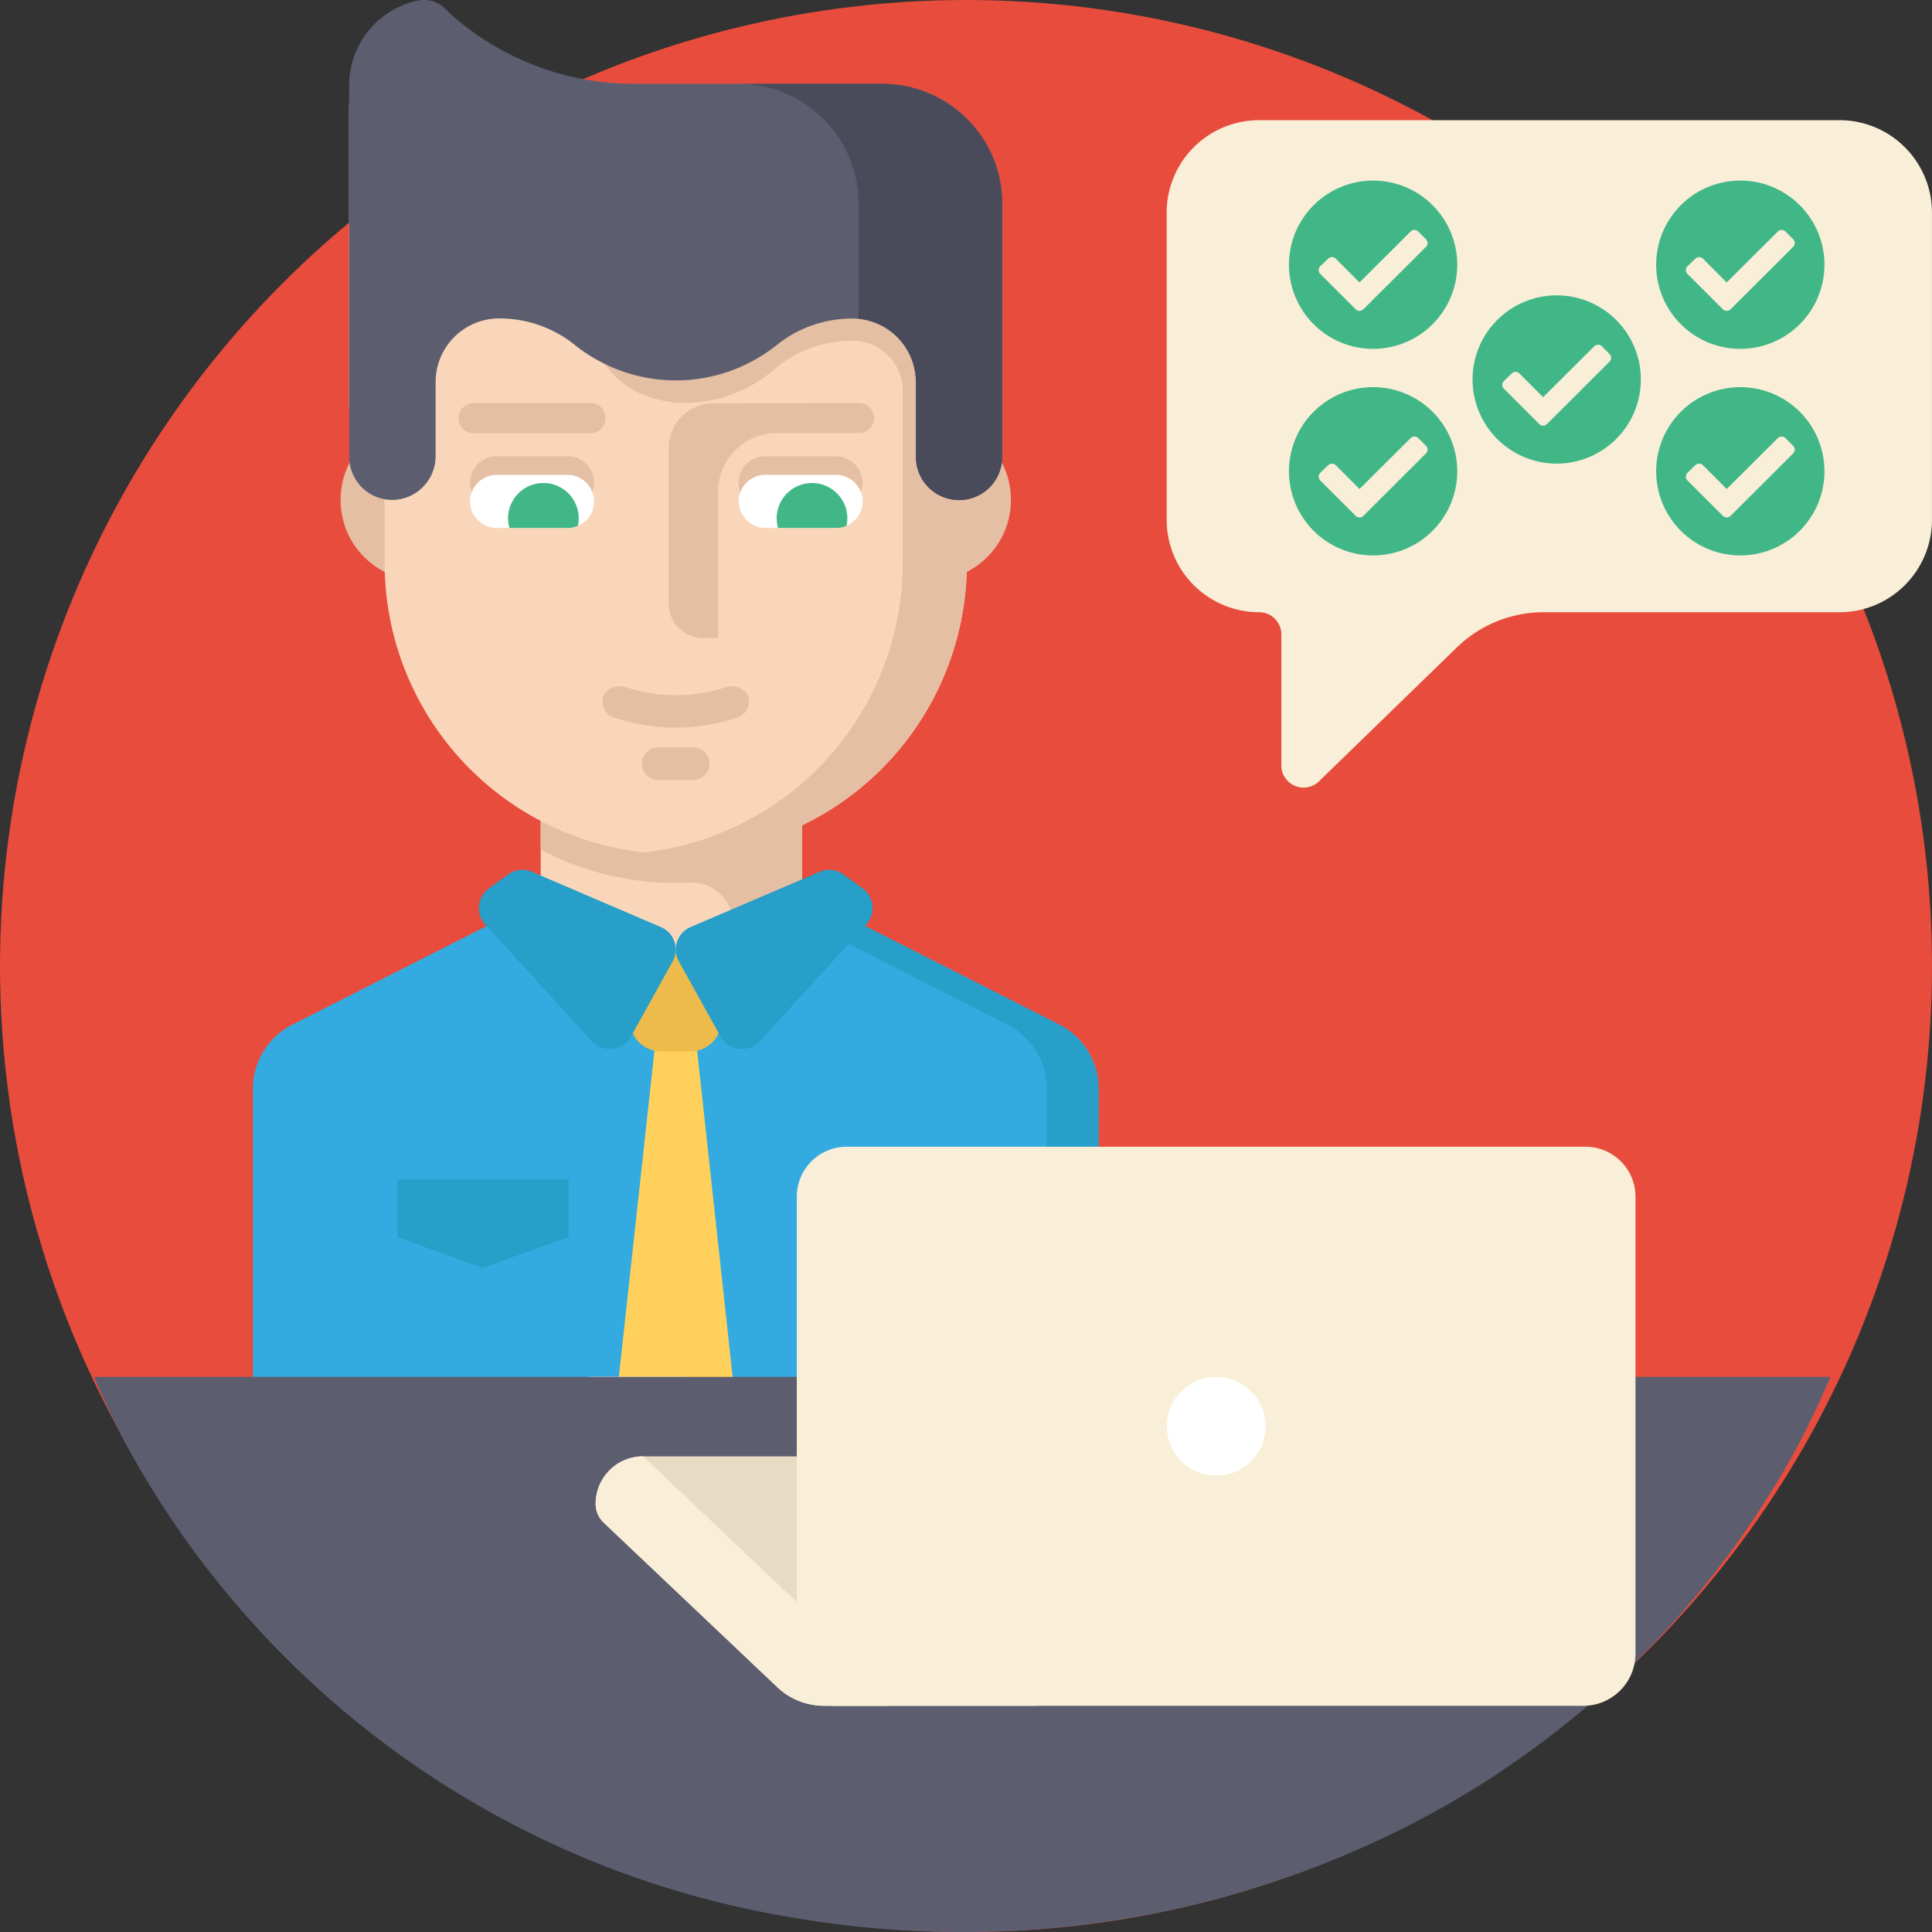 <svg xmlns="http://www.w3.org/2000/svg" width="64" height="64" viewBox="0 0 64 64">
  <rect x="0" y="0" width="64" height="64" fill="#333333" stroke="none"/>
  <g id="Group_4379" data-name="Group 4379" transform="translate(21 -33)">
    <g id="Group_4365" data-name="Group 4365" transform="translate(-340 -2225)">
      <g id="Group_4038" data-name="Group 4038" transform="translate(291 2230)">
        <g id="Group_4037" data-name="Group 4037">
          <circle id="Ellipse_271" data-name="Ellipse 271" cx="32" cy="32" r="32" transform="translate(28 28)" fill="#e74c3c"/>
          <g id="Group_4378" data-name="Group 4378" transform="translate(-0.429 1.001)">
            <path id="Path_6426" data-name="Path 6426" d="M230.476,235.454V248.34c.222.673.463-.927.723-.272.372.937.781-2,1.227-1.1h26.063V235.454a2.384,2.384,0,0,0-1.3-2.126l-6.531-3.314-6.171-.792-.855.11h0l-5.316.682-6.53,3.314A2.383,2.383,0,0,0,230.476,235.454Z" transform="translate(-193.669 -172.388)" fill="#34abe0"/>
            <path id="Path_6427" data-name="Path 6427" d="M230.471,229.339l5.315.681,6.53,3.314a2.384,2.384,0,0,1,1.3,2.126v11.516h1.711V235.459a2.384,2.384,0,0,0-1.3-2.126l-6.53-3.314-6.171-.791Z" transform="translate(-180.512 -172.393)" fill="#279fc9"/>
            <rect id="Rectangle_1892" data-name="Rectangle 1892" width="8.662" height="5.569" transform="translate(46.34 52.937)" fill="#f9d6b9"/>
            <ellipse id="Ellipse_272" data-name="Ellipse 272" cx="2.677" cy="2.677" rx="2.677" ry="2.677" transform="translate(56.564 40.883)" fill="#e5bfa3"/>
            <ellipse id="Ellipse_273" data-name="Ellipse 273" cx="2.677" cy="2.677" rx="2.677" ry="2.677" transform="translate(39.71 40.883)" fill="#e5bfa3"/>
            <path id="Path_6428" data-name="Path 6428" d="M312.278,199.272h2.284v2.355h0v2.33h-2.284a1.385,1.385,0,0,0-1.445-1.386q-.228.011-.46.011a9.605,9.605,0,0,1-4.474-1.1v-2.212h6.378Z" transform="translate(-259.56 -146.336)" fill="#e5bfa3"/>
            <path id="Path_6429" data-name="Path 6429" d="M263.994,33.151H283.28V47.487a9.643,9.643,0,0,1-9.643,9.643h0a9.643,9.643,0,0,1-9.643-9.643V33.151Z" transform="translate(-222.824 -1.837)" fill="#f9d6b9"/>
            <path id="Path_6430" data-name="Path 6430" d="M257.292,5.65a.882.882,0,0,1,.089-.012.986.986,0,0,1,.758.273c.146.137.333.31.46.415a9.131,9.131,0,0,0,5.824,2.084h8.219a3.953,3.953,0,0,1,2.4.806h.4v.347a3.959,3.959,0,0,1,1.173,2.818v5.907A1.43,1.43,0,0,1,275.44,19.7v3.857A9.643,9.643,0,0,1,265.8,33.2h0a9.755,9.755,0,0,1-1.063-.059,9.644,9.644,0,0,0,8.58-9.584v-5.69a1.668,1.668,0,0,0-1.582-1.678l-.084,0h0a3.984,3.984,0,0,0-2.5.873,4.585,4.585,0,0,1-3.353,1.18c-2.509-.308-2.435-1.965-3.353-2.7a3.983,3.983,0,0,0-2.5-.873h-.039c-1.16,0-2.065-.433-2.067.727,0,.781-.616,4.344-1.4,4.362a1.43,1.43,0,0,1-1.462-1.43V8.475A2.865,2.865,0,0,1,257.292,5.65Z" transform="translate(-214.984 22.097)" fill="#e5bfa3"/>
            <path id="Path_6431" data-name="Path 6431" d="M254.979,2.84V15.131a1.429,1.429,0,0,0,1.462,1.43,1.449,1.449,0,0,0,1.4-1.458V12.654a2.107,2.107,0,0,1,2.106-2.106,3.983,3.983,0,0,1,2.5.874,5.354,5.354,0,0,0,6.705,0,3.84,3.84,0,0,1,.379-.269l0,0a3.965,3.965,0,0,1,.79-.378,4.027,4.027,0,0,1,1.324-.223,2.106,2.106,0,0,1,2.106,2.106v2.477a1.43,1.43,0,1,0,2.86,0V6.747a3.971,3.971,0,0,0-3.971-3.971h-8.219A9.131,9.131,0,0,1,258.6.691c-.127-.105-.314-.278-.46-.415A.987.987,0,0,0,257.379,0a.791.791,0,0,0-.089.012A2.865,2.865,0,0,0,254.979,2.84Z" transform="translate(-214.982 26.999)" fill="#5c5e70"/>
            <path id="Path_6432" data-name="Path 6432" d="M254.982,21.326a3.972,3.972,0,0,1,3.971,3.971v3.811a2.106,2.106,0,0,1,1.9,2.1v2.478a1.43,1.43,0,1,0,2.86,0V25.3a3.972,3.972,0,0,0-3.971-3.971Z" transform="translate(-202.084 8.449)" fill="#494b5b"/>
            <path id="Path_6433" data-name="Path 6433" d="M290.5,117.1a.893.893,0,0,0,.894.771h2.327a.88.88,0,0,0,.873-.989.893.893,0,0,0-.894-.771h-2.327a.88.88,0,0,0-.873.989Z" transform="translate(-237.598 -73.998)" fill="#e5bfa3"/>
            <path id="Path_6434" data-name="Path 6434" d="M290.505,121.841a.894.894,0,0,0,.894.771h2.327a.84.84,0,0,0,.345-.072.85.85,0,0,0,.276-.186.881.881,0,0,0,.252-.732.894.894,0,0,0-.894-.77h-2.327a.88.88,0,0,0-.873.989Z" transform="translate(-237.599 -78.123)" fill="#fff"/>
            <path id="Path_6435" data-name="Path 6435" d="M359.741,116.11h2.347a.88.88,0,0,1,.88.88h0a.88.88,0,0,1-.88.88h-2.347a.88.88,0,0,1-.88-.88h0A.88.88,0,0,1,359.741,116.11Z" transform="translate(-314.859 -73.998)" fill="#e5bfa3"/>
            <path id="Path_6436" data-name="Path 6436" d="M358.864,121.733a.88.88,0,0,0,.88.88h2.346a.881.881,0,0,0,.623-.258.88.88,0,0,0-.623-1.5h-2.346a.88.88,0,0,0-.88.88Z" transform="translate(-314.862 -78.124)" fill="#fff"/>
            <path id="Path_6437" data-name="Path 6437" d="M356.46,102.6h3.869a.5.5,0,0,1,.5.5h0a.5.5,0,0,1-.5.5H356.46a.5.5,0,0,1-.5-.5h0A.5.5,0,0,1,356.46,102.6Z" transform="translate(-312.34 -62.25)" fill="#e5bfa3"/>
            <path id="Path_6438" data-name="Path 6438" d="M362.76,124.113a1.117,1.117,0,0,0,.045.318h1.923a.888.888,0,0,0,.345-.071,1.139,1.139,0,0,0,.027-.248,1.17,1.17,0,0,0-2.341,0Z" transform="translate(-317.5 -79.942)" fill="#41b787"/>
            <path id="Path_6439" data-name="Path 6439" d="M294.393,124.113a1.118,1.118,0,0,0,.045.318h1.924a.84.84,0,0,0,.345-.072,1.127,1.127,0,0,0,.027-.246,1.171,1.171,0,0,0-2.342,0Z" transform="translate(-240.235 -79.942)" fill="#41b787"/>
            <path id="Path_6440" data-name="Path 6440" d="M293.9,102.6a.507.507,0,0,1,.512.487.5.5,0,0,1-.5.505h-2.718a1.954,1.954,0,0,0-1.954,1.954v4.841h-.493a1.145,1.145,0,0,1-1.145-1.145V104.1a1.492,1.492,0,0,1,1.492-1.492Z" transform="translate(-237.024 -62.25)" fill="#e5bfa3"/>
            <path id="Path_6441" data-name="Path 6441" d="M320.13,174.669a5.288,5.288,0,0,0,3.308,0,.609.609,0,0,1,.743.287h0a.563.563,0,0,1-.406.734,6.363,6.363,0,0,1-3.982,0,.563.563,0,0,1-.406-.734h0A.608.608,0,0,1,320.13,174.669Z" transform="translate(-270.971 -124.906)" fill="#e5bfa3"/>
            <path id="Path_6442" data-name="Path 6442" d="M330.011,190.2h1.165a.538.538,0,0,1,.538.538h0a.538.538,0,0,1-.538.538h-1.165a.538.538,0,0,1-.538-.538h0A.538.538,0,0,1,330.011,190.2Z" transform="translate(-279.78 -138.44)" fill="#e5bfa3"/>
            <path id="Path_6443" data-name="Path 6443" d="M321.949,278.07h4.2l-1.427-13.093h-1.344Z" transform="translate(-273.235 -203.488)" fill="#ffd15c"/>
            <path id="Path_6444" data-name="Path 6444" d="M327.471,245.388h.961a1.035,1.035,0,0,0,1.035-1.035V243.1a1.035,1.035,0,0,0-1.035-1.035h-.961a1.035,1.035,0,0,0-1.035,1.035v1.254A1.035,1.035,0,0,0,327.471,245.388Z" transform="translate(-277.138 -183.557)" fill="#edbb4c"/>
            <path id="Path_6445" data-name="Path 6445" d="M292.714,221.433l-4.275,1.832a.809.809,0,0,0-.388,1.136l1.384,2.492a.809.809,0,0,0,1.3.152l3.523-3.864a.809.809,0,0,0-.122-1.2l-.633-.46A.808.808,0,0,0,292.714,221.433Z" transform="translate(-237.135 -165.555)" fill="#279fc9"/>
            <path id="Path_6446" data-name="Path 6446" d="M339.839,221.433l4.275,1.832a.809.809,0,0,1,.388,1.136l-1.384,2.492a.809.809,0,0,1-1.3.152l-3.523-3.864a.809.809,0,0,1,.122-1.2l.633-.46A.808.808,0,0,1,339.839,221.433Z" transform="translate(-293.79 -165.555)" fill="#279fc9"/>
            <path id="Path_6447" data-name="Path 6447" d="M365.311,302.079l2.811,1.027,2.86-1.027v-1.907h-5.671Z" transform="translate(-323.713 -234.102)" fill="#279fc9"/>
          </g>
          <path id="Path_6448" data-name="Path 6448" d="M267.277,302.117l2.869,1.048,2.918-1.048v-1.945h-5.787Z" transform="translate(-212.561 -233.306)" fill="#279fc9"/>
          <path id="Path_6449" data-name="Path 6449" d="M339.017,350.922h3.068a.374.374,0,0,1,.374.374h0a.374.374,0,0,1-.374.374h-3.068a.374.374,0,0,1-.374-.374h0A.374.374,0,0,1,339.017,350.922Z" transform="translate(-291.435 -277.316)" fill="#f9eed7"/>
          <path id="Path_6450" data-name="Path 6450" d="M17.944,350.322c.043.1.087.2.131.307q.417.954.9,1.872a30.805,30.805,0,0,0,22.052,15.722,32.916,32.916,0,0,0,5.678.49,32.447,32.447,0,0,0,12.624-2.528,30.361,30.361,0,0,0,14.843-13.191c.164-.3.324-.6.478-.907q.437-.866.815-1.765Z" transform="translate(13.169 -276.712)" fill="#5c5e70"/>
          <path id="Path_6451" data-name="Path 6451" d="M253.277,372.349a.872.872,0,0,0,.272.63l5.745,5.445a2.248,2.248,0,0,0,1.546.617h7.068l-1.788-6.318,1.788-1.945H254.848a1.572,1.572,0,0,0-1.571,1.571Z" transform="translate(-205.546 -294.534)" fill="#e8dbc4"/>
          <path id="Path_6452" data-name="Path 6452" d="M105.728,293.55H130.2a1.654,1.654,0,0,1,1.654,1.654V310.34a1.73,1.73,0,0,1-1.73,1.73H105.3a1.23,1.23,0,0,1-1.23-1.23V295.2A1.655,1.655,0,0,1,105.728,293.55Z" transform="translate(-49.676 -227.563)" fill="#f9eed7"/>
          <ellipse id="Ellipse_274" data-name="Ellipse 274" cx="1.637" cy="1.637" rx="1.637" ry="1.637" transform="translate(66.651 73.61)" fill="#fff"/>
          <path id="Path_6453" data-name="Path 6453" d="M288.415,372.347a.872.872,0,0,0,.272.63l5.745,5.445a2.248,2.248,0,0,0,1.546.617h2.143l.258-.859-2.648-1.96-5.745-5.445a1.572,1.572,0,0,0-1.571,1.571Z" transform="translate(-240.684 -294.533)" fill="#f9eed7"/>
          <path id="Path_6454" data-name="Path 6454" d="M22.289,56.413H3.068A3.064,3.064,0,0,0,0,59.477V69.649a3.064,3.064,0,0,0,3.064,3.064h0a.735.735,0,0,1,.735.735v4.341a.735.735,0,0,0,1.246.527l4.57-4.438a4.124,4.124,0,0,1,2.873-1.165h9.8a3.064,3.064,0,0,0,3.064-3.064V59.477A3.064,3.064,0,0,0,22.289,56.413Z" transform="translate(66.647 -24.432)" fill="#f9eed7"/>
          <path id="Icon_awesome-check-circle" data-name="Icon awesome-check-circle" d="M6.137,3.35A2.787,2.787,0,1,1,3.35.562,2.787,2.787,0,0,1,6.137,3.35ZM3.028,4.826,5.1,2.758a.18.18,0,0,0,0-.254l-.254-.254a.18.18,0,0,0-.254,0L2.9,3.936l-.787-.787a.18.18,0,0,0-.254,0L1.6,3.4a.18.18,0,0,0,0,.254L2.773,4.826a.18.18,0,0,0,.254,0Z" transform="translate(70.136 33.42)" fill="#41b787"/>
          <path id="Icon_awesome-check-circle-2" data-name="Icon awesome-check-circle" d="M6.137,3.35A2.787,2.787,0,1,1,3.35.562,2.787,2.787,0,0,1,6.137,3.35ZM3.028,4.826,5.1,2.758a.18.18,0,0,0,0-.254l-.254-.254a.18.18,0,0,0-.254,0L2.9,3.936l-.787-.787a.18.18,0,0,0-.254,0L1.6,3.4a.18.18,0,0,0,0,.254L2.773,4.826a.18.18,0,0,0,.254,0Z" transform="translate(82.3 33.42)" fill="#41b787"/>
          <path id="Icon_awesome-check-circle-3" data-name="Icon awesome-check-circle" d="M6.137,3.35A2.787,2.787,0,1,1,3.35.562,2.787,2.787,0,0,1,6.137,3.35ZM3.028,4.826,5.1,2.758a.18.18,0,0,0,0-.254l-.254-.254a.18.18,0,0,0-.254,0L2.9,3.936l-.787-.787a.18.18,0,0,0-.254,0L1.6,3.4a.18.18,0,0,0,0,.254L2.773,4.826a.18.18,0,0,0,.254,0Z" transform="translate(76.218 37.222)" fill="#41b787"/>
          <path id="Icon_awesome-check-circle-4" data-name="Icon awesome-check-circle" d="M6.137,3.35A2.787,2.787,0,1,1,3.35.562,2.787,2.787,0,0,1,6.137,3.35ZM3.028,4.826,5.1,2.758a.18.18,0,0,0,0-.254l-.254-.254a.18.18,0,0,0-.254,0L2.9,3.936l-.787-.787a.18.18,0,0,0-.254,0L1.6,3.4a.18.18,0,0,0,0,.254L2.773,4.826a.18.18,0,0,0,.254,0Z" transform="translate(70.136 40.263)" fill="#41b787"/>
          <path id="Icon_awesome-check-circle-5" data-name="Icon awesome-check-circle" d="M6.137,3.35A2.787,2.787,0,1,1,3.35.562,2.787,2.787,0,0,1,6.137,3.35ZM3.028,4.826,5.1,2.758a.18.18,0,0,0,0-.254l-.254-.254a.18.18,0,0,0-.254,0L2.9,3.936l-.787-.787a.18.18,0,0,0-.254,0L1.6,3.4a.18.18,0,0,0,0,.254L2.773,4.826a.18.18,0,0,0,.254,0Z" transform="translate(82.3 40.263)" fill="#41b787"/>
        </g>
      </g>
    </g>
  </g>
</svg>
